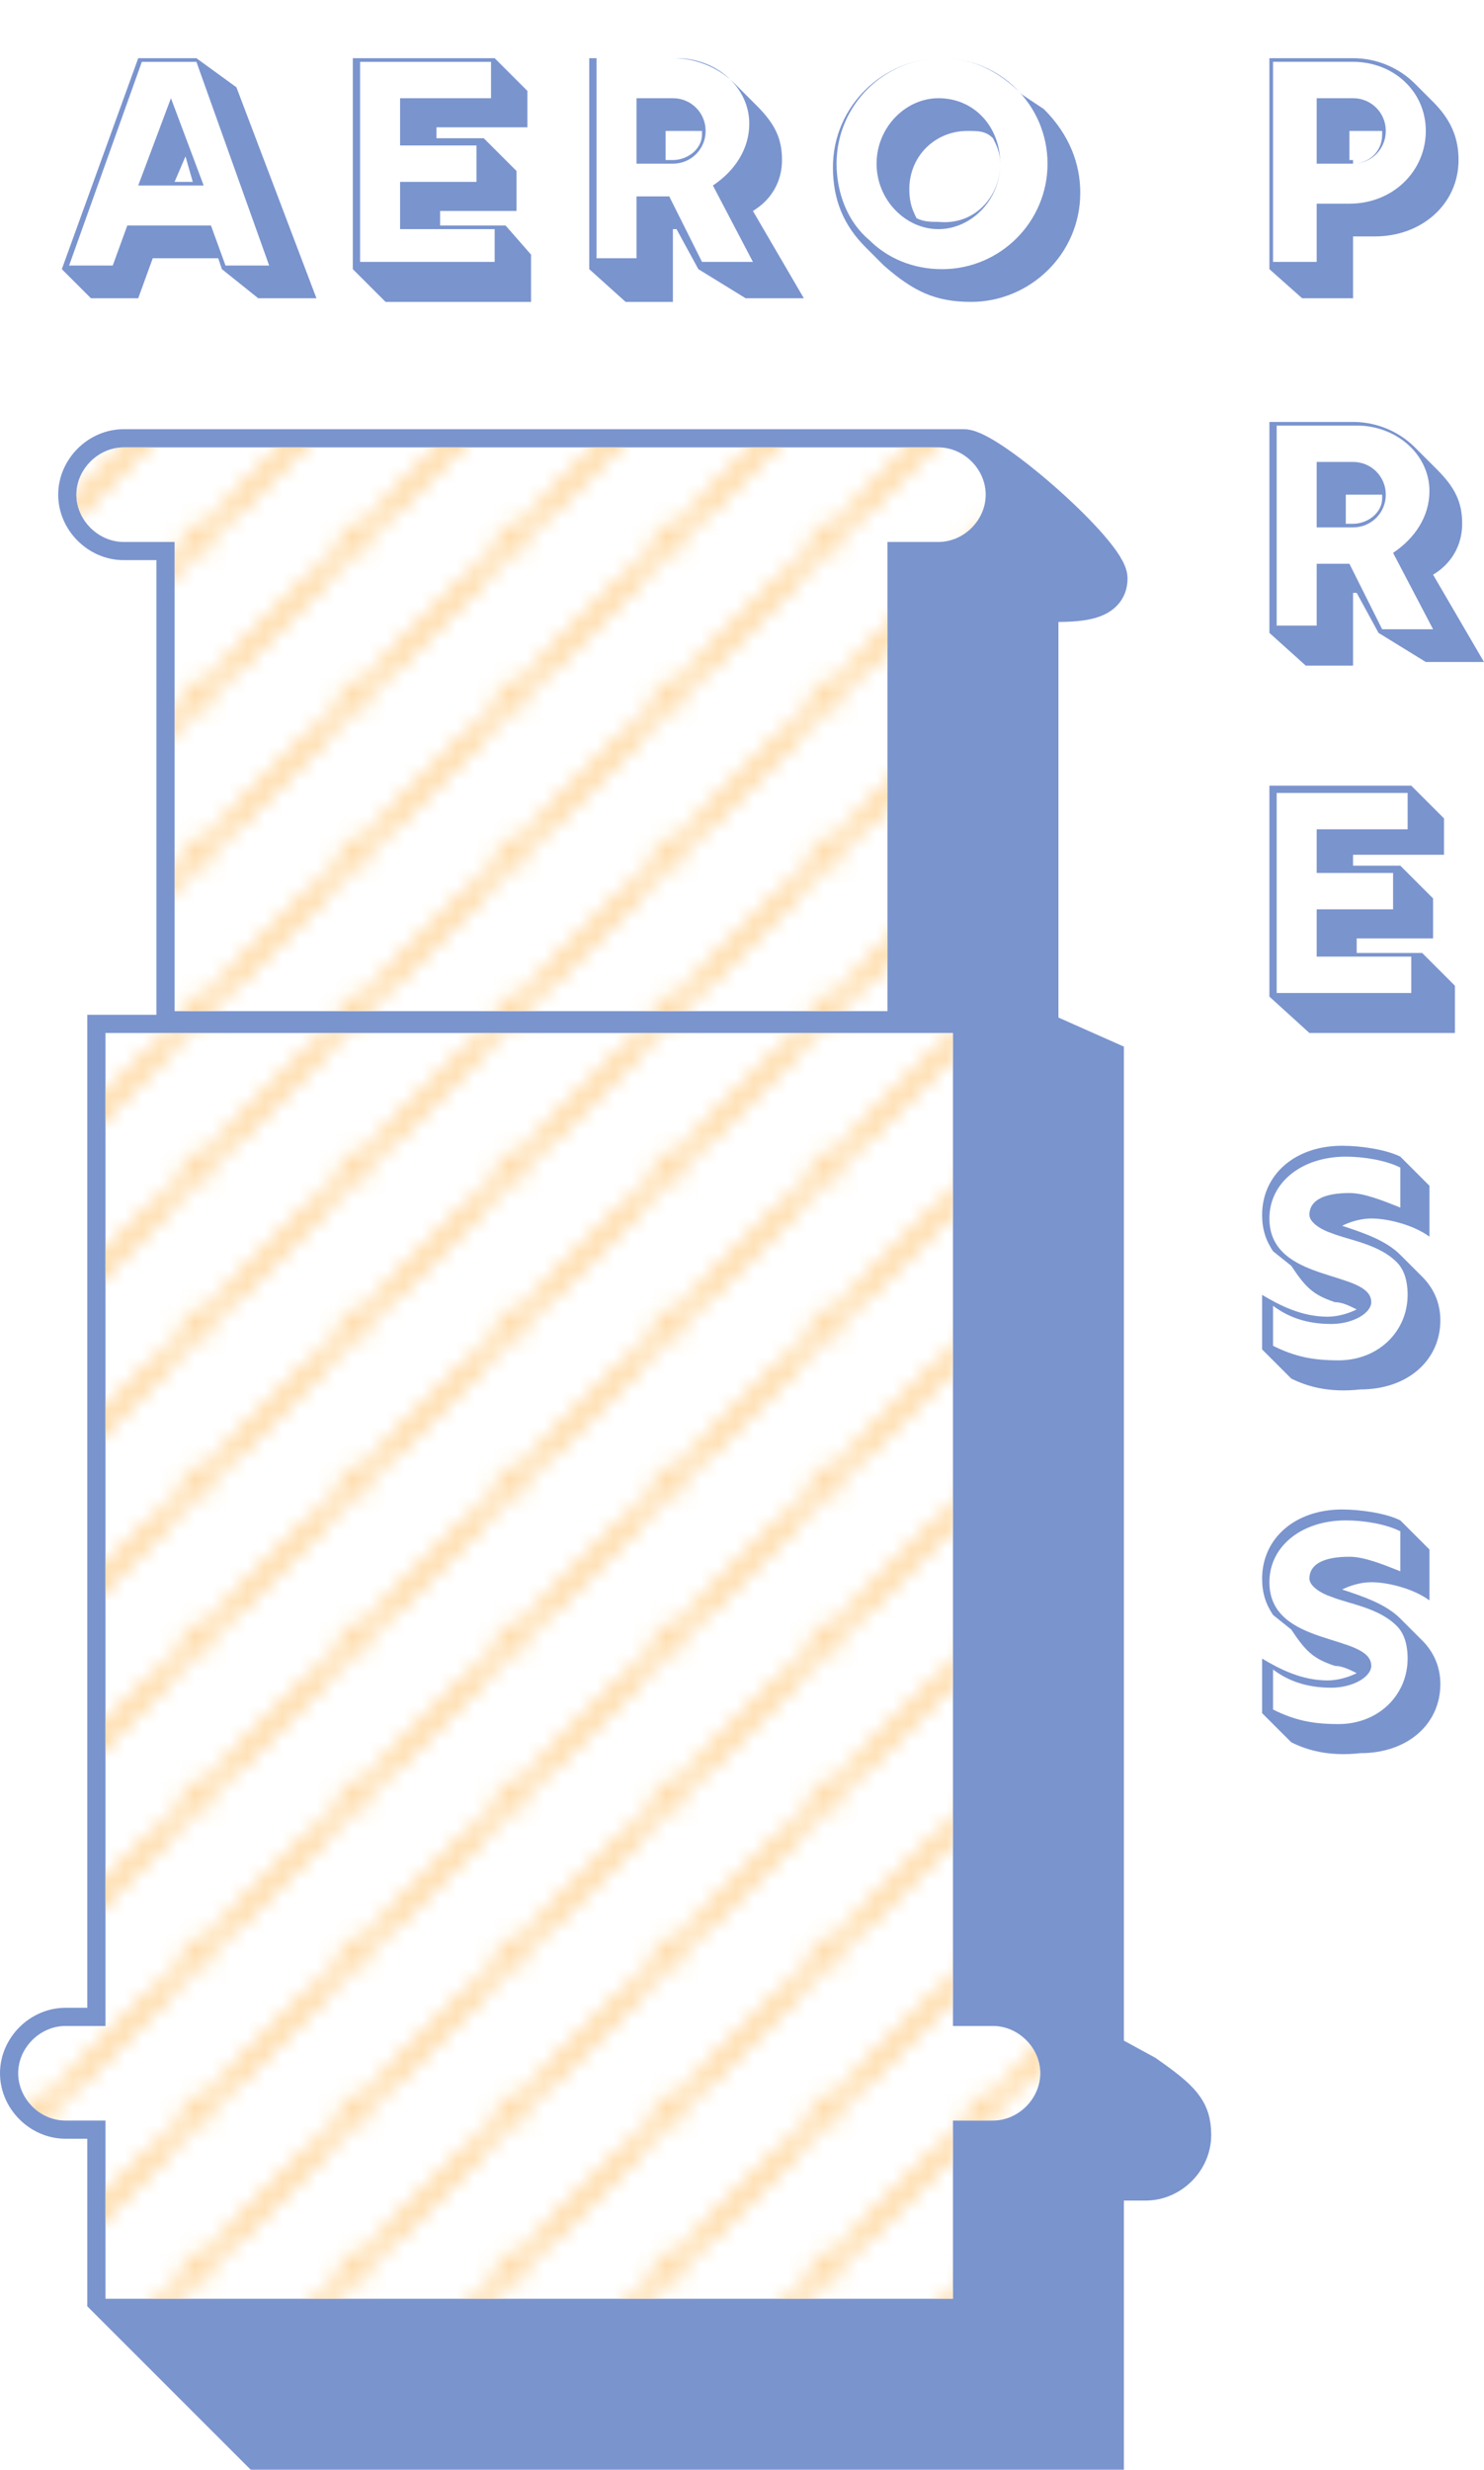 <?xml version="1.0" encoding="utf-8"?>
<!-- Generator: Adobe Illustrator 25.3.0, SVG Export Plug-In . SVG Version: 6.00 Build 0)  -->
<svg version="1.1" id="Ebene_1" xmlns="http://www.w3.org/2000/svg" xmlns:xlink="http://www.w3.org/1999/xlink" x="0px" y="0px"
	 viewBox="0 0 40.8 67.9" style="enable-background:new 0 0 40.8 67.9;" xml:space="preserve">
<style type="text/css">
	.st0{fill:none;}
	.st1{fill:none;stroke:#FFD89F;stroke-width:0.5;stroke-miterlimit:10;}
	.st2{fill:#7A94CE;stroke:#7A94CE;stroke-miterlimit:10;}
	.st3{enable-background:new    ;}
	.st4{fill:#7A94CE;}
	.st5{fill:#FFFFFF;}
	.st6{fill:url(#SVGID_2_);}
	.st7{fill:url(#SVGID_3_);}
</style>
<pattern  y="67.9" width="8.5" height="8.5" patternUnits="userSpaceOnUse" id="SVGID_14_" viewBox="15.5 -24 8.5 8.5" style="overflow:visible;">
	<g>
		<rect x="15.5" y="-24" class="st0" width="8.5" height="8.5"/>
		<rect x="15.5" y="-24" class="st0" width="8.5" height="8.5"/>
		<rect x="15.5" y="-24" class="st0" width="8.5" height="8.5"/>
		<line class="st1" x1="17.2" y1="-0.2" x2="39.2" y2="-22.2"/>
		<line class="st1" x1="8.7" y1="-0.2" x2="30.7" y2="-22.2"/>
		<line class="st1" x1="0.2" y1="-0.2" x2="22.2" y2="-22.2"/>
		<line class="st1" x1="17.2" y1="-8.7" x2="39.2" y2="-30.7"/>
		<line class="st1" x1="8.7" y1="-8.7" x2="30.7" y2="-30.7"/>
		<line class="st1" x1="0.2" y1="-8.7" x2="22.2" y2="-30.7"/>
		<line class="st1" x1="17.2" y1="-17.2" x2="39.2" y2="-39.2"/>
		<line class="st1" x1="8.7" y1="-17.2" x2="30.7" y2="-39.2"/>
		<line class="st1" x1="0.2" y1="-17.2" x2="22.2" y2="-39.2"/>
	</g>
</pattern>
<g id="Ebene_2_1_">
	<g id="Ebene_1-2">
		<g id="Ebene_2-2">
			<path class="st2" d="M31.5,57l-1.1-0.6V29.1l-1.8-0.8V16.6h0.3c0.7,0,1.6,0,1.6-0.7s-3.3-3.6-4-3.6H3.4c-0.7,0-1.3,0.6-1.3,1.3
				s0.6,1.3,1.3,1.3h1.4v13.5H2.9v27.3H1.8c-0.7,0-1.3,0.6-1.3,1.3c0,0.7,0.6,1.3,1.3,1.3h1.1v4.9l4.2,4.2h23.3V60h1.1
				c0.7,0,1.3-0.6,1.3-1.3C32.8,58,32.5,57.7,31.5,57z"/>
			<g class="st3">
				<path class="st4" d="M1.7,7.4l2.1-5.8h1.6l1.1,0.8l2.2,5.8H7.1l-1-0.8L6,7.1H4.2L3.8,8.2H2.5L1.7,7.4z M3.1,7.3l0.4-1.1h2.3
					l0.4,1.1h1.2L5.4,1.7H3.9L1.9,7.3H3.1z M4.7,2.7l0.9,2.4H3.8L4.7,2.7z M5.3,5L5.1,4.3L4.8,5H5.3z"/>
				<path class="st4" d="M9.7,7.4V1.6h3.9l0.9,0.9v1h-2.5v0.3h1.3l0.9,0.9v1.1h-2.1v0.4h1.8L14.6,7v1.3h-4L9.7,7.4z M13.6,7.3v-1H11
					V5h2.1v-1H11V2.7h2.5v-1H9.9v5.5H13.6z"/>
			</g>
			<g class="st3">
				<path class="st4" d="M16.2,7.4V1.6h2.3c0.7,0,1.3,0.3,1.7,0.7l0.6,0.6c0.5,0.5,0.7,0.9,0.7,1.5c0,0.6-0.3,1.1-0.8,1.4l1.4,2.4
					h-1.6l-1.3-0.8l-0.6-1.1h-0.1v2h-1.3L16.2,7.4z M17.5,7.3V5.4h0.9l0.9,1.8h1.4l-1.1-2.1c0.6-0.4,1-1,1-1.7c0-1-0.9-1.8-2-1.8
					h-2.2v5.5H17.5z M17.5,2.7h1c0.5,0,0.9,0.4,0.9,0.9c0,0.5-0.4,0.9-0.9,0.9h-1V2.7z M18.5,4.4c0.4,0,0.8-0.3,0.8-0.7
					c0,0,0,0,0-0.1h-1v0.8H18.5z"/>
			</g>
			<g class="st3">
				<path class="st4" d="M24.3,7.3l-0.5-0.5c-0.6-0.6-0.9-1.3-0.9-2.2c0-1.7,1.4-3,3-3c0.9,0,1.6,0.4,2.2,1L28.7,3
					c0.7,0.7,1,1.5,1,2.3c0,1.7-1.4,3-3,3C25.7,8.3,25.1,8,24.3,7.3z M28.8,4.5c0-1.6-1.3-2.9-2.9-2.9c-1.6,0-2.9,1.3-2.9,2.9
					c0,0.8,0.3,1.6,0.9,2.1c0.5,0.5,1.2,0.8,2,0.8C27.5,7.4,28.8,6.1,28.8,4.5z M24.1,4.5c0-1,0.8-1.8,1.7-1.8c1,0,1.7,0.8,1.7,1.8
					c0,1-0.8,1.8-1.7,1.8C24.9,6.3,24.1,5.5,24.1,4.5z M27.5,4.5c0-0.3-0.1-0.5-0.2-0.7c-0.2-0.2-0.4-0.2-0.7-0.2
					c-0.9,0-1.6,0.7-1.6,1.6c0,0.4,0.1,0.6,0.2,0.8c0.2,0.1,0.4,0.1,0.6,0.1C26.8,6.2,27.5,5.4,27.5,4.5z"/>
			</g>
			<g>
				<g class="st3">
					<path class="st4" d="M34.9,7.4V1.6h2.3c0.7,0,1.3,0.3,1.7,0.7l0.5,0.5c0.5,0.5,0.7,1,0.7,1.6c0,1.2-1,2.1-2.3,2.1h-0.6v1.7
						h-1.4L34.9,7.4z M36.2,7.3V5.6h0.9c1.2,0,2.1-0.9,2.1-2c0-1.1-0.9-1.9-2-1.9h-2.2v5.5H36.2z M36.2,2.7h1c0.5,0,0.9,0.4,0.9,0.9
						c0,0.5-0.4,0.9-0.9,0.9h-1V2.7z M37.2,4.5c0.4,0,0.8-0.3,0.8-0.8c0,0,0,0,0-0.1h-0.9v0.8H37.2z"/>
				</g>
				<g class="st3">
					<path class="st4" d="M34.9,17.4v-5.8h2.3c0.7,0,1.3,0.3,1.7,0.7l0.6,0.6c0.5,0.5,0.7,0.9,0.7,1.5c0,0.6-0.3,1.1-0.8,1.4
						l1.4,2.4h-1.6l-1.3-0.8l-0.6-1.1h-0.1v2h-1.3L34.9,17.4z M36.2,17.3v-1.8h0.9l0.9,1.8h1.4l-1.1-2.1c0.6-0.4,1-1,1-1.7
						c0-1-0.9-1.8-2-1.8h-2.2v5.5H36.2z M36.2,12.7h1c0.5,0,0.9,0.4,0.9,0.9c0,0.5-0.4,0.9-0.9,0.9h-1V12.7z M37.2,14.4
						c0.4,0,0.8-0.3,0.8-0.7c0,0,0,0,0-0.1h-1v0.8H37.2z"/>
				</g>
				<g class="st3">
					<path class="st4" d="M34.9,27.4v-5.8h3.9l0.9,0.9v1h-2.5v0.3h1.3l0.9,0.9v1.1h-2.1v0.4h1.8l0.9,0.9v1.3h-4L34.9,27.4z
						 M38.8,27.3v-1h-2.6V25h2.1v-1h-2.1v-1.2h2.5v-1h-3.6v5.5H38.8z"/>
				</g>
				<g class="st3">
					<path class="st4" d="M35.5,37.9l-0.8-0.8v-1.5c0.5,0.3,1.1,0.6,1.8,0.6c0.3,0,0.6-0.1,0.8-0.2c-0.2-0.1-0.4-0.2-0.6-0.2
						c-0.6-0.2-0.8-0.4-1.2-1L35,34.4c-0.2-0.3-0.3-0.6-0.3-1c0-1.1,0.9-1.9,2.2-1.9c0.5,0,1.2,0.1,1.6,0.3l0.8,0.8v1.4
						c-0.4-0.3-1.1-0.5-1.6-0.5c-0.3,0-0.6,0.1-0.8,0.2c0.6,0.2,1.2,0.4,1.6,0.8l0.6,0.6c0.3,0.3,0.5,0.7,0.5,1.2
						c0,1.1-0.9,1.9-2.2,1.9C36.5,38.3,35.9,38.1,35.5,37.9z M38.7,35.6c0-0.4-0.1-0.7-0.3-0.9c-0.5-0.5-1.3-0.6-1.8-0.8
						c-0.3-0.1-0.6-0.3-0.6-0.5c0-0.4,0.4-0.6,1.1-0.6c0.4,0,0.9,0.2,1.4,0.4v-1.1c-0.4-0.2-1-0.3-1.5-0.3c-1.2,0-2.1,0.7-2.1,1.7
						c0,1.8,2.8,1.4,2.8,2.3c0,0.3-0.5,0.6-1.1,0.6c-0.7,0-1.2-0.2-1.6-0.5V37c0.6,0.3,1.1,0.4,1.8,0.4
						C37.9,37.4,38.7,36.6,38.7,35.6z"/>
				</g>
				<g class="st3">
					<path class="st4" d="M35.5,47.9l-0.8-0.8v-1.5c0.5,0.3,1.1,0.6,1.8,0.6c0.3,0,0.6-0.1,0.8-0.2c-0.2-0.1-0.4-0.2-0.6-0.2
						c-0.6-0.2-0.8-0.4-1.2-1L35,44.4c-0.2-0.3-0.3-0.6-0.3-1c0-1.1,0.9-1.9,2.2-1.9c0.5,0,1.2,0.1,1.6,0.3l0.8,0.8v1.4
						c-0.4-0.3-1.1-0.5-1.6-0.5c-0.3,0-0.6,0.1-0.8,0.2c0.6,0.2,1.2,0.4,1.6,0.8l0.6,0.6c0.3,0.3,0.5,0.7,0.5,1.2
						c0,1.1-0.9,1.9-2.2,1.9C36.5,48.3,35.9,48.1,35.5,47.9z M38.7,45.6c0-0.4-0.1-0.7-0.3-0.9c-0.5-0.5-1.3-0.6-1.8-0.8
						c-0.3-0.1-0.6-0.3-0.6-0.5c0-0.4,0.4-0.6,1.1-0.6c0.4,0,0.9,0.2,1.4,0.4v-1.1c-0.4-0.2-1-0.3-1.5-0.3c-1.2,0-2.1,0.7-2.1,1.7
						c0,1.8,2.8,1.4,2.8,2.3c0,0.3-0.5,0.6-1.1,0.6c-0.7,0-1.2-0.2-1.6-0.5V47c0.6,0.3,1.1,0.4,1.8,0.4
						C37.9,47.4,38.7,46.6,38.7,45.6z"/>
				</g>
			</g>
		</g>
		<g id="Ebene_4">
			<path class="st5" d="M27.3,55.7h-1.1V28.4H2.9v27.3H1.8c-0.7,0-1.3,0.6-1.3,1.3c0,0.7,0.6,1.3,1.3,1.3h1.1v4.9h23.3v-4.9h1.1
				c0.7,0,1.3-0.6,1.3-1.3C28.6,56.3,28,55.7,27.3,55.7C27.3,55.7,27.3,55.7,27.3,55.7z"/>
			<path class="st5" d="M4.8,27.8V14.9H3.4c-0.7,0-1.3-0.6-1.3-1.3c0-0.7,0.6-1.3,1.3-1.3c0,0,0,0,0,0h22.4c0.7,0,1.3,0.6,1.3,1.3
				s-0.6,1.3-1.3,1.3h-1.4v12.9H4.8z"/>
			<pattern  id="SVGID_2_" xlink:href="#SVGID_14_" patternTransform="matrix(0.48 0 0 0.48 -8146.272 -7940.517)">
			</pattern>
			<path class="st6" d="M27.3,55.7h-1.1V28.4H2.9v27.3H1.8c-0.7,0-1.3,0.6-1.3,1.3c0,0.7,0.6,1.3,1.3,1.3h1.1v4.9h23.3v-4.9h1.1
				c0.7,0,1.3-0.6,1.3-1.3C28.6,56.3,28,55.7,27.3,55.7C27.3,55.7,27.3,55.7,27.3,55.7z"/>
			<pattern  id="SVGID_3_" xlink:href="#SVGID_14_" patternTransform="matrix(0.48 0 0 0.48 -8146.272 -7940.517)">
			</pattern>
			<path class="st7" d="M4.8,27.8V14.9H3.4c-0.7,0-1.3-0.6-1.3-1.3c0-0.7,0.6-1.3,1.3-1.3c0,0,0,0,0,0h22.4c0.7,0,1.3,0.6,1.3,1.3
				s-0.6,1.3-1.3,1.3h-1.4v12.9H4.8z"/>
		</g>
	</g>
</g>
</svg>
